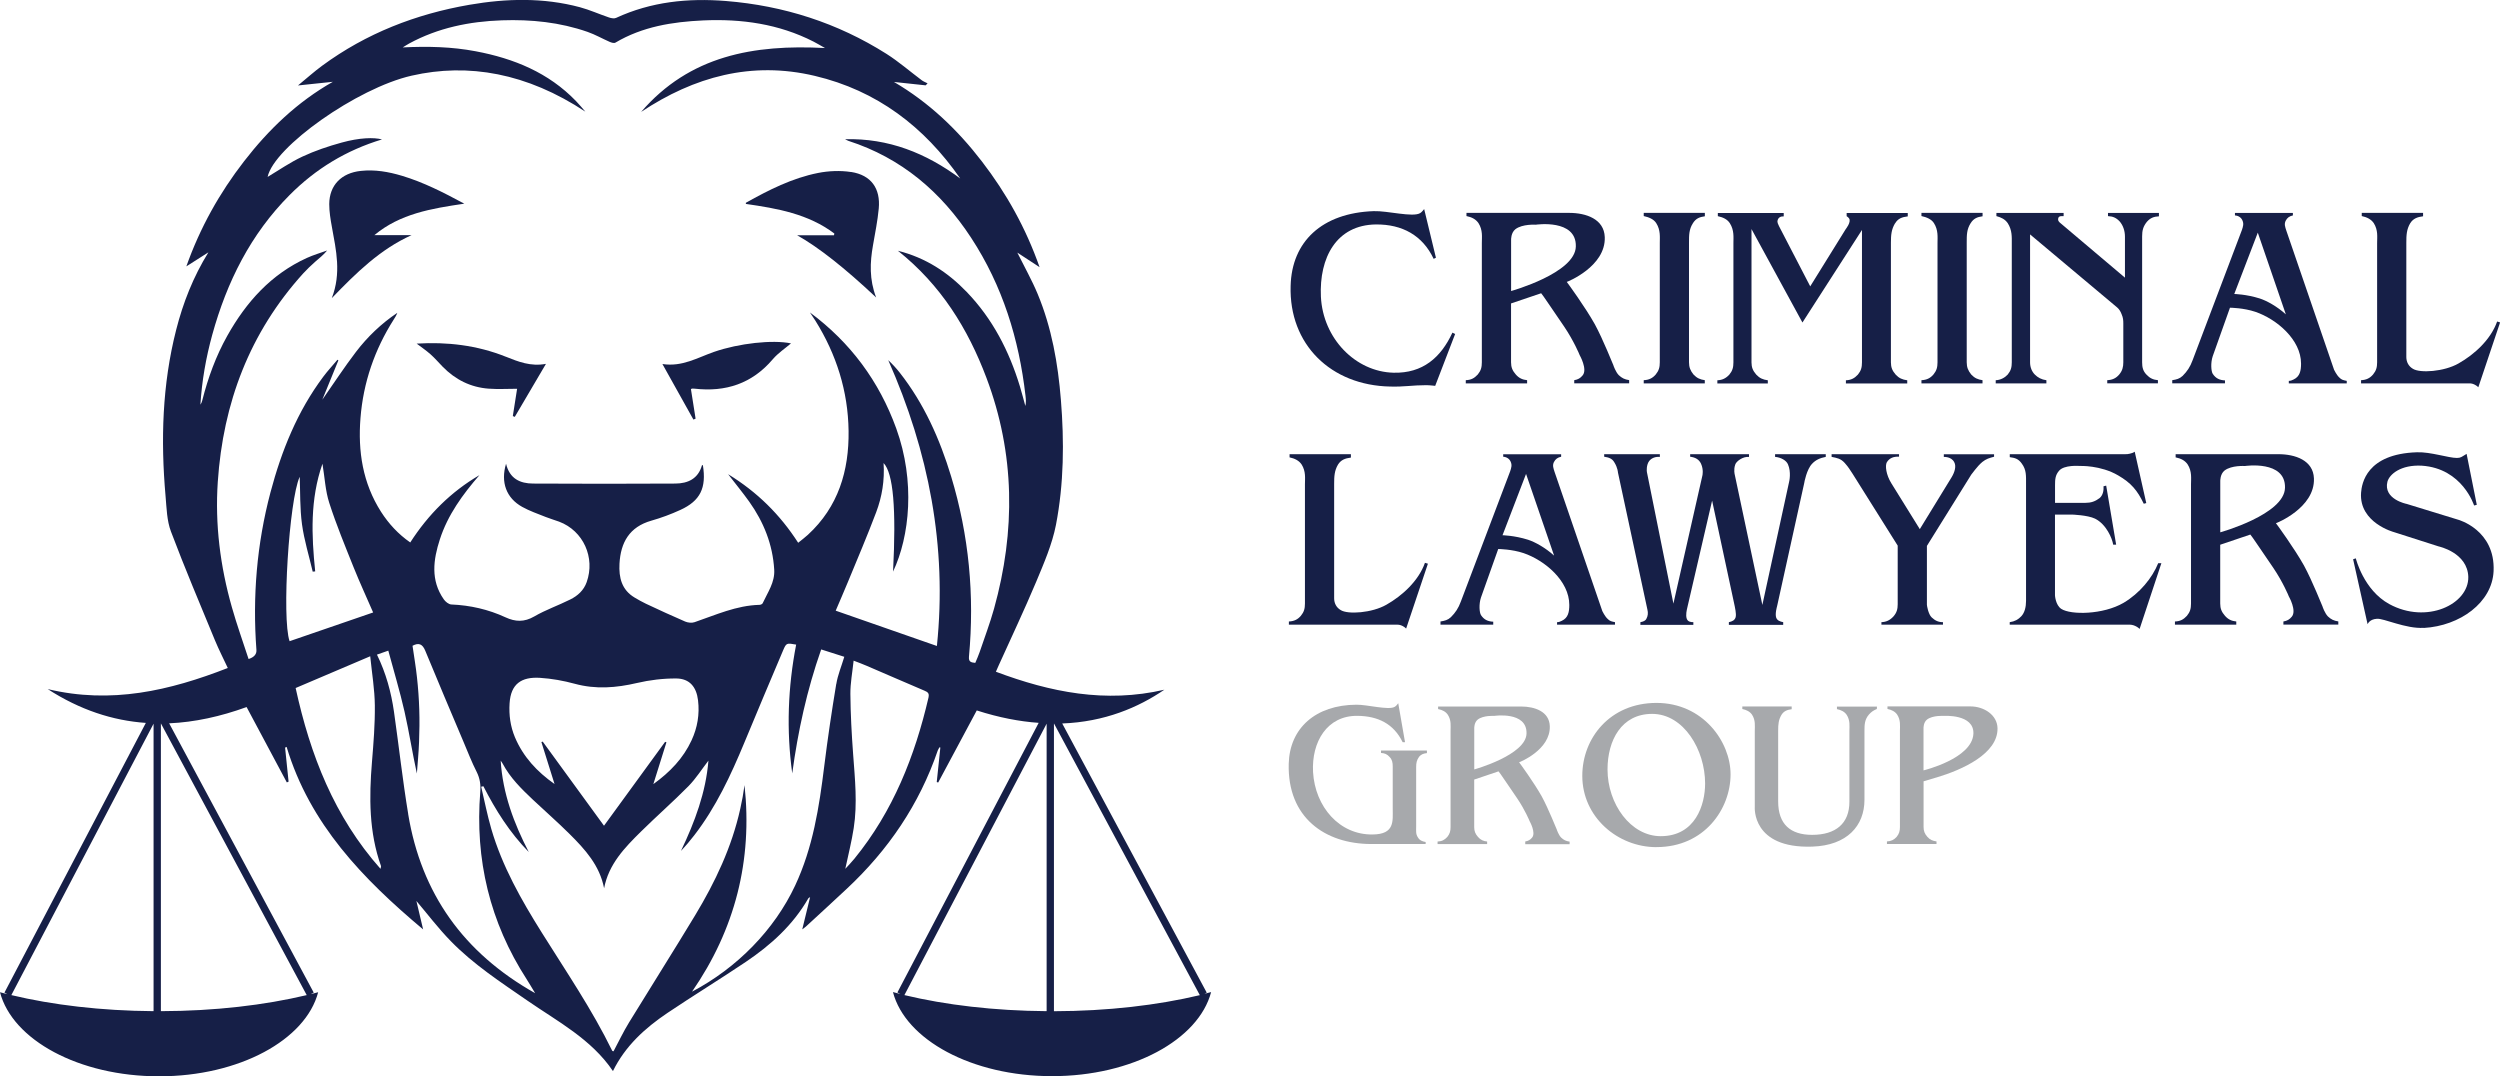 <?xml version="1.0" encoding="UTF-8"?>
<svg xmlns="http://www.w3.org/2000/svg" id="Layer_1" viewBox="0 0 471.61 203.05">
  <path d="M227.08,187.55l.56-.3-27.26-50.77c8-.3,14.36-3.02,19.27-6.37-11.1,2.58-21.49.47-31.78-3.39.21-.48.35-.81.5-1.14,2.38-5.27,4.86-10.5,7.1-15.83,1.46-3.5,3.01-7.06,3.73-10.74,1.5-7.78,1.57-15.7.93-23.59-.55-6.85-1.73-13.58-4.38-19.96-1.09-2.62-2.5-5.11-3.84-7.81,1.35.89,2.64,1.73,4.2,2.75-2.61-7.42-6.26-13.93-10.87-19.93-4.61-6-10-11.15-16.6-15.01,1.99.21,3.99.43,5.98.64.12-.13.24-.25.36-.38-.36-.19-.75-.33-1.07-.56-2.24-1.67-4.35-3.52-6.7-5.01-9.24-5.84-19.38-9.08-30.25-9.96-7.15-.58-14.14.13-20.75,3.19-.36.17-.93.05-1.34-.09-1.84-.62-3.62-1.43-5.48-1.93-6.89-1.84-13.86-1.66-20.83-.46-10.11,1.75-19.47,5.38-27.78,11.49-1.5,1.1-2.9,2.36-4.57,3.73,2.44-.25,4.51-.47,6.58-.69-6.7,3.8-12.09,8.98-16.74,14.98-4.64,5.99-8.3,12.52-10.9,19.84,1.53-.97,2.84-1.81,4.16-2.65-2.86,4.63-4.78,9.51-6.08,14.63-2.63,10.32-2.93,20.8-2,31.35.2,2.25.24,4.63,1.02,6.69,2.61,6.92,5.5,13.73,8.32,20.57.72,1.73,1.58,3.41,2.4,5.17-10.97,4.28-21.99,6.85-33.97,3.98,6.08,3.93,12.25,5.94,18.51,6.38L.84,187.25l.56.29c-.47-.12-.94-.23-1.4-.36,2.35,9,14.89,15.86,30.01,15.86s27.65-6.87,30.01-15.86c-.46.12-.93.24-1.4.36l.56-.3-27.27-50.79c4.81-.21,9.68-1.28,14.61-3.07,2.57,4.82,5.08,9.52,7.59,14.22.11-.05.22-.1.33-.15-.22-2.14-.44-4.28-.66-6.42.1-.04.19-.09.29-.13,4.37,14.55,14.36,24.87,25.75,34.43-.48-2.04-.92-3.88-1.27-5.37,2.05,2.41,4.12,5.16,6.51,7.6,4.29,4.4,9.43,7.74,14.46,11.22,5.72,3.95,12.01,7.22,16.11,13.27,2.32-4.74,6.06-8.12,10.29-10.97,4.87-3.27,9.88-6.34,14.75-9.61,4.74-3.19,8.93-6.97,11.82-12.01.04-.07.14-.1.33-.22-.5,2.04-.96,3.96-1.48,6.08.35-.27.55-.4.71-.55,2.56-2.36,5.13-4.71,7.67-7.09,7.83-7.31,13.7-15.92,17.18-26.1.07-.22.23-.41.34-.62.05.02.1.04.15.06-.23,2.17-.46,4.34-.68,6.51.09.03.18.06.27.09,2.43-4.54,4.86-9.08,7.28-13.6,4.2,1.35,8.08,2.09,11.68,2.34l-26.65,50.86.56.29c-.47-.12-.94-.23-1.4-.36,2.35,9,14.89,15.86,30.01,15.86s27.65-6.87,30.01-15.86c-.46.12-.93.24-1.4.36ZM28.97,190.75c-9.88-.07-19.07-1.17-26.83-3.03l26.83-51.2v54.22ZM57.87,187.72c-7.94,1.89-17.37,3.01-27.52,3.03v-54.27s0,0,.01,0l27.5,51.24ZM56.54,89.99c.11,2.78.02,5.88.43,8.92.41,3.01,1.33,5.95,2.02,8.93l.47-.05c-.7-6.8-.98-13.58,1.37-20.31.43,2.59.54,5.09,1.28,7.38,1.32,4.11,2.98,8.11,4.58,12.12,1.17,2.92,2.5,5.78,3.7,8.56-5.32,1.83-10.54,3.63-15.76,5.42-1.51-4.33-.08-26.7,1.89-30.97ZM71.78,163.9c-8.74-9.86-13.25-21.47-16.01-34.11,4.59-1.96,9.14-3.89,14.07-5.99.33,3.28.84,6.27.87,9.27.04,3.55-.25,7.11-.54,10.66-.55,6.66-.58,13.26,1.71,19.66.02.06-.03.15-.1.51ZM77.01,153.59c-1.06-6.42-1.77-12.89-2.69-19.33-.53-3.69-1.5-7.27-3.21-10.77.65-.23,1.24-.44,2.14-.75,1.04,3.88,2.19,7.66,3.06,11.5.87,3.85,1.47,7.76,2.33,11.68.14-1.96.34-3.93.41-5.9.08-2.06.11-4.13.04-6.19-.06-2.02-.21-4.04-.43-6.05-.21-2-.56-3.98-.84-5.96,1.21-.65,1.89-.3,2.4.93,2.37,5.76,4.81,11.49,7.23,17.22.8,1.9,1.55,3.83,2.48,5.66.61,1.22.78,2.43.67,3.74-1.02,12.76,1.79,24.58,8.76,35.37.5.77.95,1.57,1.59,2.62-13.53-7.62-21.47-18.82-23.95-33.78ZM157.75,129.04c-.85,5.14-1.62,10.3-2.26,15.48-.95,7.73-2.14,15.38-5.49,22.53-3.92,8.38-10.99,15.56-19.45,20.02,8.13-11.77,11.43-24.76,9.9-38.96-.12.75-.22,1.5-.35,2.24-.14.76-.29,1.51-.46,2.26-1.6,7.2-4.71,13.77-8.49,20.03-4.1,6.79-8.35,13.49-12.49,20.25-1.07,1.75-1.96,3.62-2.92,5.43-.1-.03-.22-.03-.24-.08-3.81-7.8-8.7-14.96-13.29-22.3-3.88-6.19-7.47-12.51-9.53-19.57-.76-2.62-1.28-5.3-1.91-7.96.14-.03.28-.06.42-.09,2.3,4.51,4.98,8.76,8.56,12.41-2.81-5.41-4.91-11.04-5.3-17.24.13.2.28.38.39.59,1.41,2.66,3.52,4.73,5.67,6.76,2.3,2.17,4.68,4.24,6.92,6.47,2.93,2.91,5.71,5.96,6.53,10.26.86-4.56,3.89-7.67,6.97-10.71,2.94-2.9,6.05-5.62,8.95-8.56,1.42-1.45,2.52-3.21,3.76-4.81-.48,5.97-2.56,11.54-5.18,17.03.43-.48.88-.95,1.29-1.44.42-.49.83-1,1.22-1.51,4.1-5.31,6.89-11.32,9.44-17.46,2.42-5.83,4.86-11.64,7.33-17.45.6-1.4.67-1.37,2.45-1.06-1.56,8.04-1.86,16.14-.74,24.29,1.07-7.92,2.76-15.69,5.46-23.38,1.48.47,2.89.92,4.36,1.39-.53,1.77-1.23,3.42-1.51,5.14ZM125.48,139.93c-3.89,5.34-7.78,10.69-11.54,15.84-3.74-5.13-7.65-10.5-11.56-15.87-.08.03-.16.05-.25.08.81,2.6,1.63,5.2,2.48,7.92-3.3-2.32-5.91-5.12-7.47-8.82-.86-2.05-1.15-4.19-1.01-6.41.23-3.64,2.21-5.02,5.74-4.8,2.2.14,4.43.54,6.56,1.12,3.96,1.08,7.8.77,11.74-.15,2.41-.56,4.94-.87,7.41-.85,2.51.02,3.8,1.6,4.1,4.11.32,2.64-.11,5.16-1.22,7.56-1.57,3.39-4.05,5.98-7.21,8.26.87-2.76,1.67-5.33,2.47-7.89-.09-.03-.17-.06-.26-.09ZM175.17,131.53c-2.58,11.12-6.7,21.52-14,30.47-.52.64-1.1,1.23-1.71,1.9.56-2.65,1.2-5.15,1.59-7.69.72-4.63.23-9.27-.11-13.91-.28-3.79-.49-7.59-.52-11.38-.02-2.04.38-4.08.61-6.29.98.38,1.73.65,2.46.97,3.64,1.56,7.27,3.15,10.92,4.7.6.25.92.49.75,1.24ZM184.82,122.97c-.23.69-.54,1.35-.84,2.08-.75-.09-1.29-.14-1.19-1.19,1.07-11.54,0-22.87-3.36-33.97-2.14-7.06-5.1-13.73-9.69-19.58-.66-.84-1.38-1.62-2.18-2.37,7.64,17.26,11.13,35.16,9.18,53.92-6.39-2.23-12.67-4.42-19.09-6.66.71-1.67,1.53-3.54,2.31-5.43,1.8-4.37,3.66-8.72,5.33-13.15,1.1-2.93,1.61-6.01,1.39-9.27,1.84,1.91,2.4,8.65,1.79,20.48,3.14-6.64,4.22-17.02.6-27.01-3.22-8.9-8.64-16.21-16.28-21.88.34.52.7,1.04,1.03,1.56,3.97,6.36,6.16,13.3,6.26,20.78.1,7.51-1.93,14.33-7.68,19.61-.56.51-1.17.97-1.83,1.5-3.41-5.3-7.69-9.55-13.22-12.94,1.46,1.89,2.78,3.5,3.99,5.19,2.73,3.84,4.43,8.08,4.71,12.82.15,2.39-1.24,4.3-2.18,6.34-.07.16-.39.3-.6.3-4.35.11-8.24,1.9-12.25,3.27-.52.18-1.25.1-1.77-.12-2.49-1.07-4.95-2.21-7.4-3.36-.73-.34-1.43-.75-2.13-1.16-2.44-1.45-3-3.76-2.86-6.38.22-4.02,1.87-6.95,6.01-8.13,1.86-.53,3.7-1.21,5.46-2.02,3.78-1.72,4.96-4.16,4.26-8.47-.06.02-.17.03-.18.07-.72,2.52-2.64,3.4-5,3.42-8.95.05-17.9.05-26.86,0-2.43-.01-4.42-.91-5.09-3.74-1.05,3.5.05,6.48,3.05,8.14,1.4.78,2.95,1.31,4.45,1.91.82.33,1.69.57,2.52.88,4.56,1.72,6.84,6.77,5.19,11.41-.55,1.55-1.7,2.58-3.1,3.27-2.24,1.12-4.64,1.95-6.79,3.2-1.89,1.09-3.55,1.03-5.43.16-3.23-1.49-6.64-2.27-10.21-2.42-.5-.02-1.13-.53-1.44-.99-2.5-3.59-1.97-7.45-.73-11.28,1.5-4.64,4.31-8.48,7.47-12.13-5.36,3.14-9.64,7.4-13.05,12.7-2.27-1.58-4.06-3.52-5.51-5.78-3.46-5.42-4.38-11.42-3.88-17.69.53-6.69,2.65-12.88,6.25-18.55.26-.41.52-.81.7-1.3-3.01,2.02-5.61,4.5-7.8,7.37-2.18,2.85-4.14,5.86-6.35,9.02,1.06-2.6,2.05-5.01,3.03-7.42-.06-.04-.11-.08-.17-.12-.89,1.06-1.84,2.08-2.67,3.19-4.9,6.55-7.89,13.99-9.97,21.83-2.58,9.75-3.4,19.67-2.65,29.72q.09,1.21-1.48,1.72c-1.06-3.25-2.22-6.48-3.15-9.77-2.2-7.73-3.2-15.63-2.66-23.65,1-14.87,6-28.15,16.11-39.32.71-.78,1.48-1.5,2.26-2.2.75-.67,1.56-1.27,2.26-2.13-1.27.46-2.58.84-3.81,1.4-6.77,3.08-11.45,8.32-15.02,14.68-2.15,3.83-3.64,7.93-4.72,12.18-.07.29-.18.57-.36.83.28-4.48,1.05-8.88,2.24-13.2,2.75-9.95,7.23-18.96,14.59-26.35,4.91-4.94,10.7-8.46,17.43-10.49-1.55-.42-4.26-.33-7.6.59-2.52.69-5.04,1.54-7.4,2.64-2.33,1.09-4.47,2.58-6.58,3.84,1.18-5.63,16.87-16.76,27.17-19.1,10.7-2.44,21.75-.49,32.77,6.79-.58-.67-1.14-1.35-1.76-1.99-5.19-5.38-11.73-8.04-18.92-9.4-4.52-.86-9.07-.96-13.77-.73.41-.25.8-.51,1.22-.74,5.45-2.96,11.36-4.16,17.5-4.37,5.5-.19,10.92.36,16.14,2.18,1.44.5,2.79,1.28,4.19,1.89.32.14.82.29,1.07.14,5.1-3.03,10.76-3.92,16.53-4.19,7.25-.33,14.29.65,20.85,4,.64.32,1.25.7,2.16,1.21-13.45-.72-25.55,1.44-34.69,12.05,10.02-6.65,20.83-9.63,32.76-6.8,11.7,2.77,20.64,9.57,27.44,19.36-6.44-4.79-13.54-7.63-21.72-7.41.21.1.4.24.62.31,9.99,3.22,17.49,9.62,23.16,18.29,5.93,9.06,9.03,19.1,10.25,29.79.07.63.14,1.25-.03,1.93-.34-1.23-.65-2.46-1.02-3.68-2.03-6.68-5.15-12.75-10.03-17.82-3.57-3.71-7.74-6.46-12.99-7.78,8.1,6.44,13.21,14.69,16.71,23.99,5.39,14.32,5.5,28.87,1.43,43.52-.77,2.76-1.79,5.45-2.71,8.17ZM197.44,190.75c-9.88-.07-19.07-1.17-26.83-3.03l26.83-51.2v54.22ZM198.82,190.76v-54.26s.01,0,.02,0l27.5,51.23c-7.94,1.89-17.37,3.01-27.52,3.03Z" style="fill:#161f47; stroke-width:0px;"></path>
  <path d="M87.58,38.42c-3.99-2.15-7.72-4.05-11.76-5.26-2.54-.76-5.1-1.21-7.76-.92-3.65.39-5.93,2.69-5.95,6.26,0,1.44.24,2.9.5,4.32.79,4.37,1.81,8.72-.02,13.42,4.63-4.79,9.1-9.2,15.06-11.89h-7.02c4.85-4.04,10.74-5.01,16.96-5.93Z" style="fill:#161f47; stroke-width:0px;"></path>
  <path d="M160.54,32.45c-2.03-.31-4.22-.22-6.23.18-4.88.97-9.29,3.21-13.6,5.62-.03.02,0,.14,0,.22,5.9.85,11.76,1.87,16.68,5.58-.02.11-.04.22-.06.33h-6.96q6,3.36,14.91,11.74c-1.31-3.41-1.17-6.6-.6-9.83.4-2.31.87-4.61,1.09-6.94.36-3.8-1.44-6.32-5.21-6.91Z" style="fill:#161f47; stroke-width:0px;"></path>
  <path d="M134.7,66.38c-3.09,1.07-6,2.87-9.74,2.29,2.04,3.65,3.94,7.07,5.85,10.48.14-.06.28-.11.41-.17-.29-1.85-.58-3.7-.88-5.58.14-.07.17-.1.21-.1.16,0,.32,0,.48.02,5.87.67,10.84-.95,14.75-5.55,1.01-1.18,2.36-2.07,3.44-2.99-3.44-.72-9.82-.03-14.52,1.6Z" style="fill:#161f47; stroke-width:0px;"></path>
  <path d="M95.41,67.29c-5.43-2.17-11.07-2.82-16.81-2.47.91.69,1.81,1.3,2.62,2.02.81.72,1.53,1.56,2.29,2.34,2.39,2.44,5.27,3.89,8.68,4.14,1.76.13,3.54.02,5.36.02-.27,1.74-.54,3.45-.81,5.15.12.05.24.1.37.15,1.91-3.25,3.82-6.5,5.88-10-2.91.54-5.23-.42-7.57-1.35Z" style="fill:#161f47; stroke-width:0px;"></path>
  <path d="M270.76,72.79s-1.07-.13-1.71-.13c-2.6,0-4.18.34-6.79.26-11.19-.21-19.13-7.94-18.79-19,.21-8.33,5.89-13.75,15.67-14.09,2.6-.09,7.34,1.2,8.75.38.34-.21.51-.47.77-.77l2.22,9.18-.43.21c-2.09-4.44-5.94-6.53-10.89-6.49-7.47.09-10.72,6.28-10.38,13.62.38,7.9,6.53,14.18,13.71,14.35,5.51.13,8.92-2.86,11.1-7.56l.51.26-3.76,9.78Z" style="fill:#161f47; stroke-width:0px;"></path>
  <path d="M296.97,72.32v-.6c.73-.13,1.15-.38,1.58-.9.98-1.15-.56-3.84-.56-3.84,0-.04-1.11-2.69-2.9-5.34-1.71-2.48-4.27-6.32-4.36-6.32l-5.68,1.92v11.1c0,.94.26,1.58.9,2.31.6.68,1.24.98,2.13,1.07v.6h-11.57v-.6c1.02-.04,1.62-.38,2.26-1.07.6-.73.77-1.37.77-2.31v-22.5c0-1.11.21-2.43-.64-3.76-.51-.73-1.24-1.11-2.26-1.32v-.6h19.39c3.16,0,6.58,1.15,6.7,4.57.21,5.55-7.09,8.45-7.17,8.45.21.26,3.5,4.78,5.29,7.98,1.58,2.9,3.46,7.69,3.5,7.73,0,.04.43,1.28,1.02,1.88.6.56,1.11.81,1.96.94v.6h-10.38ZM289.71,42.39s-2.52-.17-3.84.85c-.85.68-.81,1.96-.81,2.01v9.65s12.13-3.37,12.21-8.41c.13-5.25-7.56-4.1-7.56-4.1Z" style="fill:#161f47; stroke-width:0px;"></path>
  <path d="M310.08,72.32v-.6c.98-.04,1.67-.38,2.26-1.07.6-.73.77-1.37.77-2.31v-22.5c0-1.11.17-2.43-.68-3.76-.47-.73-1.37-1.11-2.35-1.32v-.6h11.53v.64c-1.02.13-1.71.43-2.26,1.32-.73,1.15-.73,2.22-.73,3.67v22.55c0,.94.26,1.58.85,2.31.64.68,1.24.94,2.13,1.07v.6h-11.53Z" style="fill:#161f47; stroke-width:0px;"></path>
  <path d="M357.48,42.14c-.68,1.15-.77,2.18-.77,3.67v22.55c0,.94.26,1.58.9,2.31.64.68,1.24.94,2.18,1.07v.6h-11.57v-.6c.98-.04,1.62-.38,2.26-1.07.6-.73.77-1.37.77-2.31v-24.98l-11.23,17.46-9.61-17.63v25.15c0,.94.26,1.58.9,2.31.64.68,1.24.94,2.18,1.07v.6h-9.52v-.6c.94-.04,1.62-.38,2.26-1.07.6-.73.77-1.37.77-2.31v-22.5c0-1.11.17-2.43-.68-3.76-.47-.73-1.28-1.11-2.26-1.32v-.6h12.43v.64c-.56-.04-1.02.21-1.15.73-.13.43.13.77.26,1.11l5.89,11.36,6.7-10.8s1.07-1.32.64-2.01c-.13-.17-.26-.3-.47-.43v-.6h11.53v.64c-1.07.13-1.84.38-2.39,1.32Z" style="fill:#161f47; stroke-width:0px;"></path>
  <path d="M362.47,72.32v-.6c.98-.04,1.67-.38,2.26-1.07.6-.73.77-1.37.77-2.31v-22.5c0-1.11.17-2.43-.68-3.76-.47-.73-1.37-1.11-2.35-1.32v-.6h11.53v.64c-1.02.13-1.71.43-2.26,1.32-.73,1.15-.73,2.22-.73,3.67v22.55c0,.94.26,1.58.85,2.31.64.68,1.24.94,2.13,1.07v.6h-11.53Z" style="fill:#161f47; stroke-width:0px;"></path>
  <path d="M405.04,41.79c-.77.94-.94,1.71-.94,2.82v23.74c0,.94.17,1.67.85,2.35.6.64,1.24.94,2.13,1.02v.6h-9.56v-.6c.98-.04,1.67-.38,2.26-1.07.6-.73.77-1.41.77-2.31v-7.3c0-.64-.04-1.11-.3-1.71-.21-.56-.43-.94-.85-1.32l-16.44-13.79v24.13c0,.94.34,1.75.9,2.31.56.56,1.24.94,2.18,1.07v.6h-9.56v-.6c.94-.04,1.75-.51,2.26-1.07.6-.73.77-1.37.77-2.31v-22.5c0-1.11.09-2.43-.77-3.76-.51-.73-1.2-1.07-2.13-1.32v-.6h12.68v.6c-.51,0-.81-.04-.98.3-.21.56.17.85.38,1.02l12.17,10.29v-7.73c0-1.15-.38-2.18-1.02-2.9-.64-.68-1.28-.94-2.18-.98v-.6h9.61v.64c-.94.04-1.62.3-2.22.98Z" style="fill:#161f47; stroke-width:0px;"></path>
  <path d="M431.77,72.32v-.47c.34,0,.56-.09.9-.26,1.2-.56,1.41-1.67,1.41-2.99,0-4.53-4.61-8.41-8.63-9.78-2.18-.73-4.61-.77-4.78-.77l-3.25,9.14c-.43,1.28-.3,2.86,0,3.33.56.85,1.28,1.2,2.31,1.24v.56h-9.95v-.6c.81-.13,1.37-.26,1.96-.81.85-.85,1.41-1.67,1.88-2.95l9.31-24.59c.21-.64.38-1.15.09-1.79-.21-.51-.73-.9-1.41-.94v-.47h10.93v.47c-.64.13-1.07.43-1.37,1.02-.3.64-.09,1.15.13,1.84l9.01,26.26s.47.98.98,1.45c.43.47.81.51,1.41.64v.47h-10.93ZM425.92,43.89l-4.44,11.57s2.26.04,4.82.85c1.32.43,3.25,1.49,4.91,2.99l-5.29-15.41Z" style="fill:#161f47; stroke-width:0px;"></path>
  <path d="M467.51,73.05c-.21-.21-.38-.34-.64-.47-.34-.17-.64-.26-1.02-.26h-20.45v-.6c.98-.04,1.67-.38,2.26-1.07.6-.73.77-1.37.77-2.31v-22.5c0-1.11.21-2.43-.64-3.76-.51-.73-1.28-1.11-2.26-1.32v-.6h11.57v.64c-1.07.13-1.88.43-2.43,1.32-.68,1.15-.73,2.22-.73,3.67v21.56c0,.94.43,1.75,1.24,2.22,1.32.85,5.89.56,8.63-1.02,2.95-1.67,6.06-4.48,7.26-7.9l.56.17-4.1,12.21Z" style="fill:#161f47; stroke-width:0px;"></path>
  <path d="M265.25,118.57c-.21-.21-.38-.34-.64-.47-.34-.17-.64-.26-1.02-.26h-20.45v-.6c.98-.04,1.67-.38,2.26-1.07.6-.73.77-1.37.77-2.31v-22.5c0-1.11.21-2.43-.64-3.76-.51-.73-1.28-1.11-2.26-1.32v-.6h11.57v.64c-1.07.13-1.88.43-2.43,1.32-.68,1.15-.73,2.22-.73,3.67v21.56c0,.94.43,1.75,1.24,2.22,1.32.85,5.89.56,8.63-1.02,2.95-1.67,6.06-4.48,7.26-7.9l.56.17-4.1,12.21Z" style="fill:#161f47; stroke-width:0px;"></path>
  <path d="M293.73,117.84v-.47c.34,0,.56-.09.9-.26,1.2-.56,1.41-1.67,1.41-2.99,0-4.53-4.61-8.41-8.63-9.78-2.18-.73-4.61-.77-4.78-.77l-3.25,9.14c-.43,1.28-.3,2.86,0,3.33.56.85,1.28,1.2,2.31,1.24v.56h-9.95v-.6c.81-.13,1.37-.26,1.96-.81.85-.85,1.41-1.67,1.88-2.95l9.31-24.59c.21-.64.38-1.15.09-1.79-.21-.51-.73-.9-1.41-.94v-.47h10.93v.47c-.64.13-1.07.43-1.37,1.02-.3.64-.09,1.15.13,1.84l9.01,26.26s.47.98.98,1.45c.43.47.81.51,1.41.64v.47h-10.93ZM287.88,89.4l-4.44,11.57s2.26.04,4.82.85c1.32.43,3.25,1.49,4.91,2.99l-5.29-15.41Z" style="fill:#161f47; stroke-width:0px;"></path>
  <path d="M341.85,87.48c-1.02,1.02-1.49,3.54-1.49,3.63l-5.12,23.23s-.43,1.45-.17,2.18c.21.56.73.73,1.32.85v.51h-10.25v-.51c.6-.13,1.11-.34,1.28-.94.17-.68-.17-1.92-.17-2.05l-4.27-19.94-4.74,20.45c0,.09-.3,1.11-.04,1.84.21.56.73.64,1.24.64v.51h-9.99v-.51c.51-.09.98-.26,1.15-.68.26-.47.34-1.07.17-1.71l-5.55-25.83s-.04-.9-.68-1.92c-.43-.77-1.11-.94-1.92-1.07v-.47h10.5v.51c-.81-.09-1.58.21-2.01.77-.56.73-.47,1.96-.43,2.09l5,24.81,5.47-24.17s.26-1.07-.26-2.22c-.38-.81-1.07-1.2-2.05-1.32v-.47h11.1v.51c-1.15-.13-2.43.85-2.6,1.45-.34.98-.09,1.88-.09,1.88l5.21,24.59,5.04-23.19c.04-.13.43-1.88-.21-3.33-.3-.73-1.32-1.32-2.43-1.41v-.51h9.56v.51c-1.11.21-1.92.6-2.56,1.28Z" style="fill:#161f47; stroke-width:0px;"></path>
  <path d="M373.92,87.18c-.94.77-2.01,2.35-2.05,2.35l-8.37,13.45v11.1c0,.17.26,1.79.9,2.39s1.24.9,2.13.9v.47h-11.61v-.47c.94-.04,1.62-.38,2.26-1.07.64-.73.81-1.41.81-2.31v-11.06l-8.5-13.54c-.51-.81-.85-1.32-1.49-2.05-.77-.85-1.45-.94-2.48-1.15v-.51h12.72v.47c-.98-.04-1.79.21-2.31,1.07-.34.64-.13,2.35.85,3.93l5.38,8.67,6.02-9.82c.56-.94.9-2.05.47-2.82-.56-1.07-1.92-.98-1.96-.98v-.51h9.48v.47c-.94.26-1.45.38-2.26,1.02Z" style="fill:#161f47; stroke-width:0px;"></path>
  <path d="M403.63,118.65c-.34-.34-.68-.51-1.11-.68-.51-.17-.9-.13-1.45-.13h-21.95v-.47c.94-.13,1.62-.51,2.18-1.11.64-.68.9-1.75.9-2.9v-21.99c0-1.62.09-2.73-.81-3.93-.64-.9-1.28-1.07-2.26-1.2v-.56h21.69c.38,0,.6,0,.94-.09.38-.09.64-.17.94-.38l2.18,9.69-.47.13c-1.2-2.52-2.39-3.93-4.82-5.34-3.33-1.96-7.22-1.79-7.26-1.79,0,0-2.99-.26-3.93.94-.68.81-.73,1.58-.73,2.69v3.33h5.72c1.07,0,1.84-.26,2.69-.9.56-.47.81-1.32.73-2.22l.51-.13,1.88,11.14h-.56c-.17-1.15-1.28-3.84-3.42-4.91-1.41-.68-4.36-.77-4.4-.77h-3.16v15.24s.09,1.84,1.2,2.56c1.79,1.15,7.86,1.11,11.74-1.15,3.03-1.79,5.42-4.7,6.53-7.47h.6l-4.1,12.38Z" style="fill:#161f47; stroke-width:0px;"></path>
  <path d="M430.75,117.84v-.6c.73-.13,1.15-.38,1.58-.9.98-1.15-.56-3.84-.56-3.84,0-.04-1.11-2.69-2.9-5.34-1.71-2.48-4.27-6.32-4.36-6.32l-5.68,1.92v11.1c0,.94.26,1.58.9,2.31.6.68,1.24.98,2.13,1.07v.6h-11.57v-.6c1.02-.04,1.62-.38,2.26-1.07.6-.73.77-1.37.77-2.31v-22.5c0-1.11.21-2.43-.64-3.76-.51-.73-1.24-1.11-2.26-1.32v-.6h19.39c3.16,0,6.58,1.15,6.7,4.57.21,5.55-7.09,8.45-7.17,8.45.21.26,3.5,4.78,5.29,7.98,1.58,2.9,3.46,7.69,3.5,7.73,0,.04.43,1.28,1.02,1.88.6.56,1.11.81,1.96.94v.6h-10.38ZM423.49,87.91s-2.52-.17-3.84.85c-.85.68-.81,1.96-.81,2.01v9.65s12.13-3.37,12.21-8.41c.13-5.25-7.56-4.1-7.56-4.1Z" style="fill:#161f47; stroke-width:0px;"></path>
  <path d="M457.22,118.44c-3.37.21-7.6-1.84-8.84-1.71-1.41.09-1.71.98-1.75,1.02l-2.73-12.25.51-.17s1.45,5.98,6.32,8.63c7.05,3.84,14.99.04,14.9-5.12-.13-4.61-5.59-5.76-5.59-5.76l-8.41-2.69s-6.62-1.75-6.23-7.43c.13-1.71.98-7.34,10.55-7.64,2.56-.09,5.94,1.07,7.52,1.07.77,0,.9-.21,1.84-.77l1.92,9.61-.51.13s-2.18-7-9.86-7.51c-3.97-.21-6.11,1.62-6.49,3.03-.81,3.29,3.59,4.18,3.63,4.18l9.74,2.99s7,1.92,6.66,9.69c-.26,5.94-6.36,10.33-13.15,10.72Z" style="fill:#161f47; stroke-width:0px;"></path>
  <path d="M267.7,142.77c-.45.62-.55,1.17-.55,1.93v11.17c0,.83-.1,1.45.31,2.07.34.59.83.79,1.48.9v.38h-10.31c-8.69-.03-15.79-5-15.52-15.14.17-6.72,5.07-11.1,12.76-11.14,2.03-.03,6.07,1.07,7.21.41.31-.17.45-.38.69-.69l1.28,7.35h-.45c-1.69-3.48-4.66-4.93-8.52-4.97-5.72-.07-8.69,4.9-8.38,10.62.38,6.52,4.97,11.86,11.24,11.76,4.21-.03,3.79-2.55,3.79-4.9v-7.93c0-.72-.1-1.28-.59-1.79-.45-.52-.93-.72-1.62-.76v-.45h8.66v.48c-.62.07-1.07.21-1.48.69Z" style="fill:#a7a9ac; stroke-width:0px;"></path>
  <path d="M287.73,159.22v-.48c.59-.1.93-.31,1.28-.72.79-.93-.45-3.1-.45-3.1,0-.03-.9-2.17-2.35-4.31-1.38-2-3.45-5.1-3.52-5.1l-4.59,1.55v8.97c0,.76.21,1.28.72,1.86.48.55,1,.79,1.72.86v.48h-9.35v-.48c.83-.03,1.31-.31,1.83-.86.48-.59.62-1.1.62-1.86v-18.17c0-.9.17-1.97-.52-3.03-.41-.59-1-.9-1.83-1.07v-.48h15.66c2.55,0,5.31.93,5.41,3.69.17,4.48-5.72,6.83-5.79,6.83.17.21,2.83,3.86,4.28,6.45,1.28,2.35,2.79,6.21,2.83,6.24,0,.03.34,1.03.83,1.52.48.45.9.66,1.59.76v.48h-8.38ZM281.87,135.05s-2.03-.14-3.1.69c-.69.55-.66,1.59-.66,1.62v7.79s9.79-2.72,9.86-6.79c.1-4.24-6.1-3.31-6.1-3.31Z" style="fill:#a7a9ac; stroke-width:0px;"></path>
  <path d="M312.49,159.81c-7.35,0-14-5.69-14-13.45,0-7.14,5.24-13.76,14-13.76s13.97,7.31,13.97,13.48c0,6.52-4.93,13.72-13.97,13.72ZM311.66,134.67c-5.79,0-8.41,5-8.41,10.48,0,6.52,4.38,12.59,10.03,12.59,6.55,0,8.38-5.93,8.38-9.93,0-6.34-4.03-13.14-10-13.14Z" style="fill:#a7a9ac; stroke-width:0px;"></path>
  <path d="M354.07,133.74c-.66.28-1.07.55-1.52,1.07-.79.93-.83,1.86-.83,3.07v13c0,4.9-3.28,8.62-9.86,8.83-11.45.38-10.83-7.48-10.83-7.48v-14.38c0-.9.17-1.97-.52-3.03-.41-.59-1.03-.9-1.83-1.07v-.48h9.31v.52c-.83.1-1.48.34-1.93,1.07-.55.93-.62,1.79-.62,2.97v13.35c0,4.31,2.31,6.31,6.41,6.31,4.45,0,7.03-2.14,7.03-6.24v-13.38c0-.9.17-1.97-.52-3.03-.41-.59-1.03-.9-1.83-1.07v-.48h7.55l-.03.48Z" style="fill:#a7a9ac; stroke-width:0px;"></path>
  <path d="M365.28,146.67l-2.41.72v8.62c0,.76.21,1.28.72,1.86.48.55,1,.76,1.72.86v.48h-9.35v-.48c.79-.03,1.34-.31,1.83-.86.48-.59.62-1.1.62-1.86v-18.17c0-.9.17-1.97-.52-3.03-.41-.59-1.03-.9-1.83-1.07v-.48h15.66c2.55,0,5.07,1.62,5.1,4.14.07,4.76-6.55,7.79-11.55,9.28ZM366.66,135.05s-2.07-.14-3.14.69c-.69.55-.66,1.59-.66,1.62v7.97s9.17-2.21,9.41-6.9c.17-3.79-5.62-3.38-5.62-3.38Z" style="fill:#a7a9ac; stroke-width:0px;"></path>
</svg>
